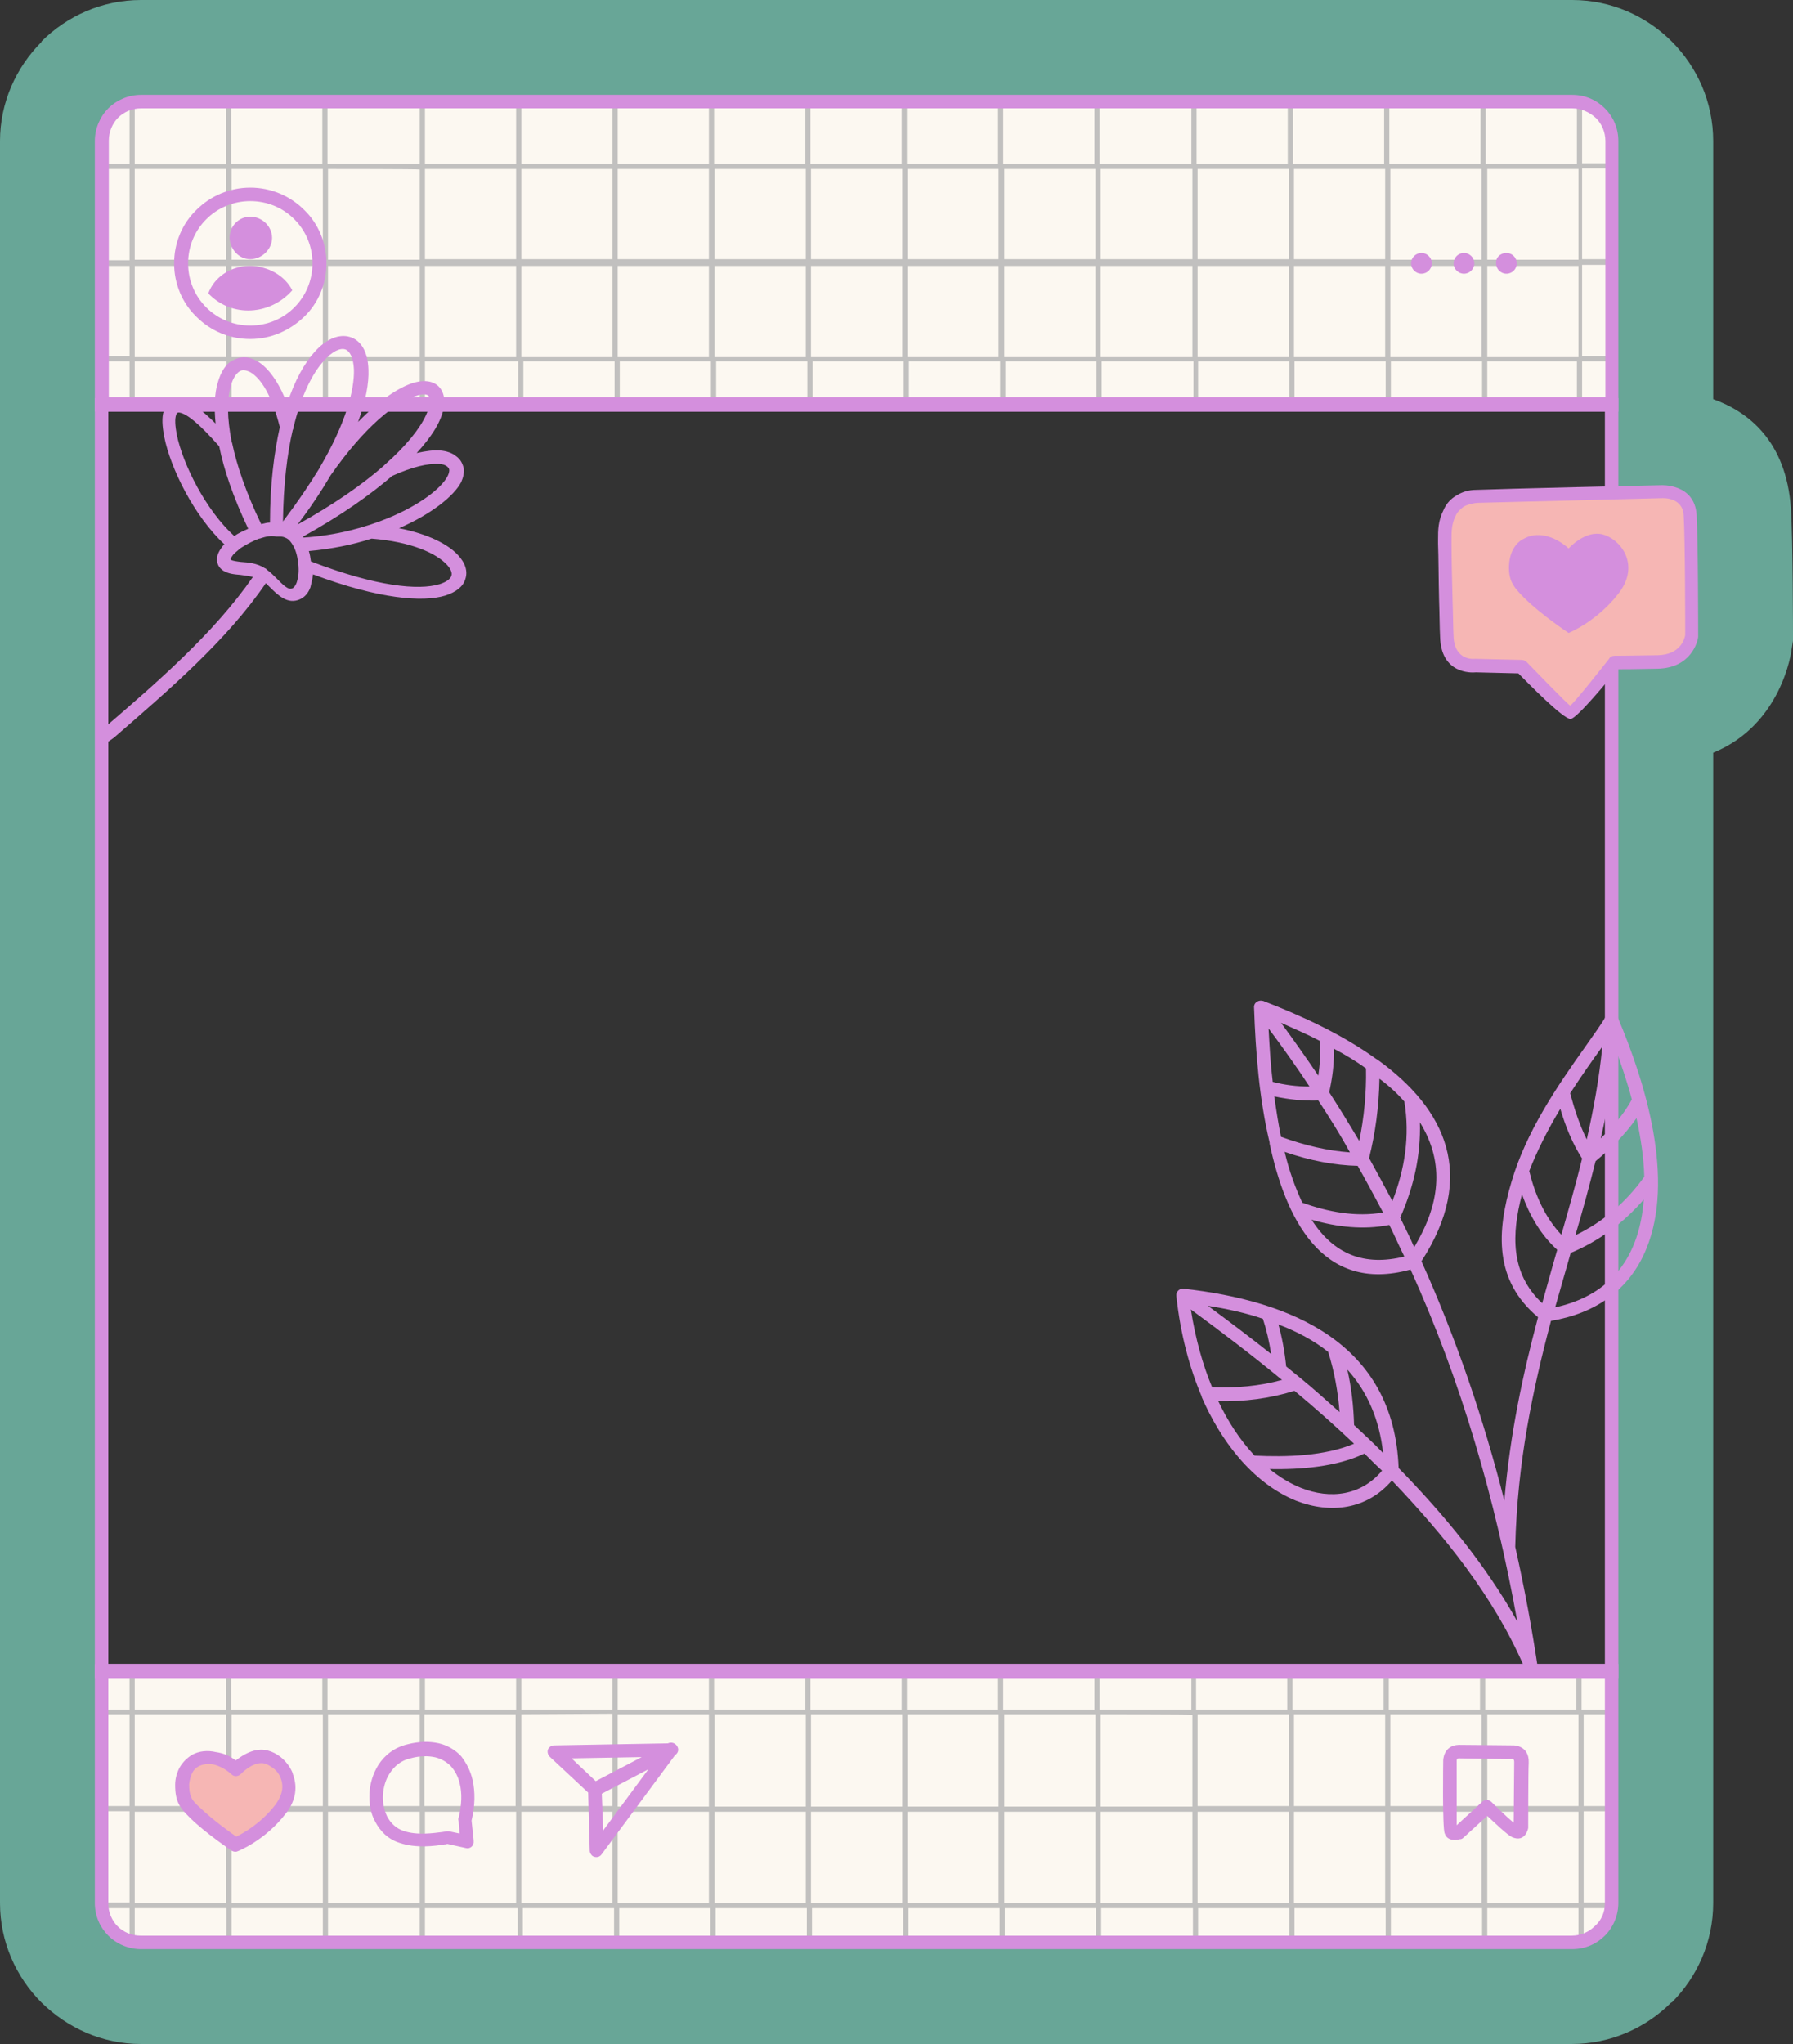 <?xml version="1.0" encoding="UTF-8" standalone="no"?><svg xmlns="http://www.w3.org/2000/svg" xmlns:xlink="http://www.w3.org/1999/xlink" fill="#000000" height="394.3" preserveAspectRatio="xMidYMid meet" version="1" viewBox="0.0 0.0 346.0 394.3" width="346" zoomAndPan="magnify"><rect x="0.0" y="0.0" width="346.0" height="394.3" fill="#333333" stroke="none"/><g id="change1_1"><path d="M27.2,0h276.2c7.5,0,14.3,3.1,19.2,8c4.9,4.9,8,11.7,8,19.2V77c6.7,2.4,14.1,8,15,21.1c0.4,6,0.4,24.4,0.4,24.5 v1l-0.3,1.9c0,0-1.8,14.3-15.1,19.7v221.9c0,7.5-3.1,14.3-8,19.2h-0.1c-4.9,4.9-11.7,8-19.2,8H27.2c-7.5,0-14.2-3.1-19.2-8L8,386.3 c-4.9-4.9-8-11.7-8-19.2V27.2C0,19.8,3.1,13,8,8.1V8C12.9,3.1,19.7,0,27.2,0L27.2,0z M19.6,78.1v244.3v44.8c0,4.2,3.4,7.6,7.6,7.6 h276.2c4.2,0,7.6-3.4,7.6-7.6v-44.8V78.1V27.2c0-4.2-3.4-7.6-7.6-7.6H27.2c-4.2,0-7.6,3.4-7.6,7.6C19.6,27.2,19.6,78.1,19.6,78.1z M311.5,147.4C311.3,147.5,311.5,147.5,311.5,147.4L311.5,147.4z" fill="#68a697"/></g><g id="change2_1"><path clip-rule="evenodd" d="M27.2,19.6h276.2c4.2,0,7.6,3.4,7.6,7.6v50.9H19.6V27.2C19.6,23,23,19.6,27.2,19.6z M311,322.3v44.8 c0,4.2-3.4,7.6-7.6,7.6H27.2c-4.2,0-7.6-3.4-7.6-7.6v-44.8H311z" fill="#fcf8f1" fill-rule="evenodd"/></g><g id="change3_1"><path d="M19.6,76.8h292.7v246.9h-294V76.8C18.3,76.8,19.6,76.8,19.6,76.8z M309.7,79.4H20.9V321h288.8V79.4z" fill="#d48fdd"/></g><g id="change4_1"><path d="M43.6,19.6h1v12h17.6v-12h1v12H81l0-12h1v12h17.6v-12h1v12h17.6v-12h1v12h17.6v-12h1v12h17.6v-12h1v12h17.6v-12 h1v12h17.6v-12h1v12h17.6v-12h1v12h17.7l0-12h1v12h17.6v-12h1v12h17.6v-12h1v12h17.6v-12h1v12h17.6V19.7c0.4,0.1,0.7,0.1,1,0.2v11.6 h5.4v1h-5.4v17.5l5.4,0v1.1h-5.4v17.6h5.4v1h-5.4v8.2h-1v-8.2H287v8.2h-1v-8.2h-17.6v8.2h-1v-8.2h-17.6v8.2h-1v-8.2h-17.6v8.2h-0.9 l0-8.2h-17.7v8.2h-1v-8.2h-17.6v8.2h-1v-8.2h-17.6v8.2h-1v-8.2h-17.6v8.2h-1v-8.2h-17.6v8.2h-1v-8.2h-17.6v8.2h-1v-8.2h-17.6v8.2h-1 v-8.2H82v8.2H81l0-8.2H63.3v8.2h-1v-8.2H44.7v8.2h-1v-8.2H26v8.2h-1v-8.2h-5.4v-1H25V51.3h-5.4v-1.1l5.4,0V32.6h-5.4v-1H25V20 c0.3-0.1,0.7-0.2,1-0.2v11.9h17.6L43.6,19.6L43.6,19.6z M311,329.8v0.9l-5.4,0v17.7h5.4v1h-5.4v17.6h5.4v0.1c0,0.3,0,0.7-0.1,1h-5.3 v6.3c-0.3,0.1-0.7,0.2-1,0.2v-6.5H287v6.6h-1v-6.6h-17.6v6.6h-1v-6.6h-17.6v6.6h-1v-6.6h-17.6v6.6h-1l0-6.6h-17.7v6.6h-1v-6.6h-17.6 v6.6h-1v-6.6h-17.6v6.6h-1v-6.6h-17.6v6.6h-1v-6.6h-17.6v6.6h-1v-6.6h-17.6v6.6h-1v-6.6h-17.6v6.6h-1v-6.6H82v6.6h-1l0-6.6H63.3v6.6 h-1v-6.6H44.7v6.6h-1v-6.6H26v6.5c-0.4-0.1-0.7-0.1-1-0.2v-6.3h-5.3c0-0.3-0.1-0.6-0.1-1v-0.1H25v-17.6h-5.4v-1H25v-17.7l-5.4,0 v-0.9H25v-7.5h1v7.5h17.6v-7.5h1v7.5h17.6v-7.5h1v7.5H81l0-7.5H82v7.5h17.6v-7.5h1v7.5h17.6v-7.5h1v7.5h17.6v-7.5h1v7.5h17.6v-7.5h1 v7.5h17.6v-7.5h1v7.5h17.6v-7.5h1v7.5h17.6v-7.5h1v7.5h17.7l0-7.5h0.9v7.5h17.6v-7.5h1v7.5h17.6v-7.5h1v7.5h17.6v-7.5h1v7.5h17.6 v-7.5h1v7.5H311L311,329.8z M26,32.6v17.5l17.6,0V32.6C43.6,32.6,26,32.6,26,32.6z M63.3,32.6v17.5l17.7,0l0-17.4 C81,32.6,63.3,32.6,63.3,32.6z M100.6,32.6v17.4l17.6,0V32.6H100.6z M137.9,32.6v17.4l17.6,0V32.6H137.9z M175.1,32.6v17.4l17.6,0 V32.6H175.1z M212.4,32.6v17.4l17.7,0l0-17.4H212.4z M249.7,32.6v17.4l17.6,0V32.6H249.7z M287,32.6v17.5l17.6,0V32.6H287z M285.9,32.6h-17.6v17.5l17.6,0V32.6z M248.7,32.6h-17.6v17.4l17.6,0C248.7,50.1,248.7,32.6,248.7,32.6z M211.4,32.6h-17.6v17.4 l17.6,0C211.4,50.1,211.4,32.6,211.4,32.6z M174.1,32.6h-17.6v17.4h17.6V32.6z M136.8,32.6h-17.6v17.4l17.6,0 C136.8,50.1,136.8,32.6,136.8,32.6z M99.5,32.6H82v17.4l17.6,0V32.6z M62.3,32.6H44.7v17.5l17.6,0V32.6z M26,51.3v17.6h17.6V51.3H26 z M63.3,51.3v17.6H81l0-17.6H63.3z M100.6,51.3v17.6h17.6V51.3H100.6z M137.9,51.3v17.6h17.6V51.3H137.9z M175.1,51.3v17.6h17.6 V51.3H175.1z M212.4,51.3v17.6h17.7l0-17.6H212.4z M249.7,51.3v17.6h17.6V51.3H249.7z M287,51.3v17.6h17.6V51.3H287z M44.7,68.9 h17.6V51.3H44.7V68.9z M82,68.9h17.6V51.3H82V68.9z M119.2,68.9h17.6V51.3h-17.6V68.9z M156.5,68.9h17.6V51.3h-17.6V68.9z M193.8,68.9h17.6V51.3h-17.6V68.9z M231.1,68.9h17.6V51.3h-17.6V68.9z M268.3,68.9h17.6V51.3h-17.6V68.9z M26,330.7v17.7h17.6 v-17.7L26,330.7z M63.3,330.7v17.7H81l0-17.7C81,330.7,63.3,330.7,63.3,330.7z M100.6,330.7v17.7h17.6v-17.8L100.6,330.7z M137.9,330.7v17.8h17.6v-17.8L137.9,330.7z M175.1,330.7v17.8h17.6v-17.8L175.1,330.7z M212.4,330.7v17.8h17.7l0-17.7 C230.1,330.7,212.4,330.7,212.4,330.7z M249.7,330.7v17.7h17.6v-17.7L249.7,330.7z M287,330.7v17.7h17.6v-17.7L287,330.7z M285.9,330.7l-17.6,0v17.7h17.6V330.7L285.9,330.7z M248.7,330.7l-17.6,0v17.7h17.6V330.7z M211.4,330.7l-17.6,0v17.8h17.6V330.7 L211.4,330.7z M174.1,330.7h-17.6v17.8h17.6V330.7z M136.8,330.7l-17.6,0v17.8h17.6V330.7L136.8,330.7z M99.5,330.7l-17.6,0v17.7 h17.6V330.7z M62.3,330.7l-17.6,0v17.7h17.6V330.7L62.3,330.7z M26,349.5v17.6h17.6v-17.6H26z M63.3,349.5v17.6H81l0-17.6 C81,349.5,63.3,349.5,63.3,349.5z M100.6,349.5v17.6h17.6v-17.6H100.6z M137.9,349.5v17.6h17.6v-17.6H137.9z M175.1,349.5v17.6h17.6 v-17.6H175.1z M212.4,349.5v17.6h17.7l0-17.6H212.4L212.4,349.5z M249.7,349.5v17.6h17.6v-17.6H249.7z M287,349.5v17.6h17.6v-17.6 H287z M44.7,367.1h17.6v-17.6H44.7V367.1z M82,367.1h17.6v-17.6H82V367.1z M119.2,367.1h17.6v-17.6h-17.6V367.1z M156.5,367.1h17.6 v-17.6h-17.6V367.1z M193.8,367.1h17.6v-17.6h-17.6V367.1z M231.1,367.1h17.6v-17.6h-17.6V367.1z M268.3,367.1h17.6v-17.6h-17.6 V367.1z" fill="#c1c0bf"/></g><g id="change5_1"><path clip-rule="evenodd" d="M279.7,98.9c0.8-1.6,2.3-3.1,5.2-3.2c6.1-0.2,35.6-0.9,35.6-0.9s5.2-0.3,5.6,4.5s0.3,23.2,0.3,23.2 s-0.6,5-6.6,5.1c-6,0.1-8.3,0.1-8.3,0.1s-7.6,9.6-8.5,9.6c-0.9,0.1-9.4-8.8-9.4-8.8l-8.8-0.2c0,0-5.3,0.7-5.6-5.5 c-0.2-4.7-0.3-13.7-0.3-17.9C278.8,102.7,278.7,101,279.7,98.9z M45.5,341.3c0,0,2.9-3.2,5.9-2.4c3,0.8,6.5,5.2,2.7,10.1 c-3.7,4.9-8.6,6.8-8.6,6.8s-4.7-3.1-7.7-6.1c-1.9-1.8-2.7-2.9-2.6-5.6c0.1-2.3,1.1-3.9,2.6-4.7C39.9,338.5,42.8,338.9,45.5,341.3 L45.5,341.3z" fill="#f6b6b4" fill-rule="evenodd"/></g><g id="change3_2"><path d="M45.5,339.6c1.3-1,3.7-2.6,6.2-1.9c0.8,0.2,1.6,0.6,2.4,1.2c1,0.8,1.9,1.9,2.4,3.2l0,0.1 c0.5,1.3,0.7,2.8,0.3,4.4c-0.3,1.1-0.8,2.2-1.7,3.3c-4,5.2-9.2,7.2-9.2,7.2c-0.4,0.2-0.9,0.1-1.2-0.1c0,0-4.8-3.2-7.9-6.2 c-1-1-1.8-1.8-2.3-2.8c-0.5-1-0.7-2.1-0.7-3.7c0-1.3,0.4-2.5,0.9-3.4c0.6-1,1.4-1.8,2.4-2.4c1.3-0.7,2.9-0.9,4.6-0.5 C43.1,338.2,44.3,338.7,45.5,339.6L45.5,339.6z M51.1,340.2c-2-0.5-4.1,1.5-4.5,1.9l-0.1,0.1c-0.5,0.5-1.3,0.6-1.8,0.1 c-1.1-1-2.3-1.6-3.4-1.9c-1.1-0.2-2.1-0.1-2.9,0.3c-0.6,0.3-1,0.7-1.3,1.3c-0.3,0.6-0.5,1.3-0.6,2.2c0,1.1,0.1,1.8,0.4,2.5 c0.3,0.7,0.9,1.3,1.8,2.1c2.3,2.2,5.6,4.6,6.9,5.5c1.4-0.7,4.7-2.5,7.5-6.1c0.6-0.8,1-1.6,1.2-2.3c0.3-1,0.2-2-0.1-2.8l0,0 c-0.3-0.9-0.9-1.6-1.6-2.1C52,340.6,51.5,340.3,51.1,340.2L51.1,340.2z M88.5,350.7c0.6-2.5,0.7-4.8,0.2-6.7 c-0.3-1.3-0.9-2.4-1.7-3.3c-0.8-0.8-1.8-1.4-3-1.7c-1.4-0.3-3-0.3-4.8,0.2c-1.8,0.4-3.1,1.5-4,2.9c-0.8,1.2-1.2,2.7-1.3,4.1 c-0.1,1.5,0.2,2.9,0.8,4.2c0.7,1.3,1.7,2.3,3.2,2.8c2.6,0.9,5.9,0.4,7.5,0.2l0,0c0.6-0.1,1-0.2,1.4-0.1l1.9,0.4l-0.2-2.4 C88.4,351,88.4,350.8,88.5,350.7L88.5,350.7z M91.2,343.4c0.5,2.2,0.5,4.9-0.2,7.8l0.4,3.8c0,0.1,0,0.3,0,0.5 c-0.1,0.7-0.8,1.2-1.5,1l-3.6-0.8c-0.1,0-0.1,0.1-0.4,0.1l-0.1,0c-1.8,0.3-5.5,0.8-8.7-0.3c-2.2-0.7-3.7-2.2-4.7-4.1 c-0.9-1.6-1.2-3.6-1.1-5.5c0.1-1.9,0.7-3.8,1.7-5.4c1.2-1.9,3.1-3.4,5.6-4c2.3-0.6,4.3-0.6,6.1-0.2c1.7,0.4,3.2,1.3,4.3,2.5 C90,340.1,90.8,341.6,91.2,343.4L91.2,343.4z M113.5,345.8l-7.4-6.9c-0.5-0.5-0.6-1.3-0.1-1.8c0.3-0.3,0.6-0.4,1-0.4l22.4-0.4 c0.7,0,1.3,0.6,1.3,1.3c0,0.3-0.1,0.6-0.3,0.8l-14.3,19.3c-0.4,0.6-1.2,0.7-1.8,0.3c-0.3-0.3-0.5-0.6-0.5-1L113.5,345.8L113.5,345.8 z M110.3,339.2l5.4,5.1c0.2,0.2,0.4,0.6,0.4,0.9l0.3,7.9l10.5-14.2L110.3,339.2L110.3,339.2z M115.4,346.4c-0.6,0.3-1.4,0.1-1.8-0.6 c-0.3-0.6-0.1-1.4,0.6-1.8l14.7-7.7c0.6-0.3,1.4-0.1,1.8,0.6s0.1,1.4-0.6,1.8L115.4,346.4z M278.5,339.6c0,0,0-2.9,3-3 c1.6,0,10,0.1,10.6,0.1c0,0,3,0,2.9,3.3c-0.1,1.9-0.1,12.3-0.1,12.3c0,0.1,0,0.2,0,0.3c0,0.2-0.6,2.9-3.1,1.8 c-0.9-0.4-3.4-2.8-4.8-4.1l-4.6,4.2c-0.2,0.2-0.4,0.3-0.7,0.3c-0.7,0.2-2.4,0.4-2.9-1.1C278.3,352.8,278.5,339.7,278.5,339.6 L278.5,339.6z M281.5,339.2c-0.4,0-0.4,0.4-0.4,0.4c0,0,0,9.6,0,12.5l4.9-4.5c0.5-0.5,1.3-0.5,1.8,0c0,0,2.9,2.9,4.3,4 c0-2.3,0.1-10,0.1-11.7c0-0.6-0.3-0.6-0.3-0.6l0,0C292,339.4,283.2,339.2,281.5,339.2L281.5,339.2z" fill="#d48fdd"/></g><g id="change3_3"><path clip-rule="evenodd" d="M274.3,48.8c1.1,0,2,0.9,2,2c0,1.1-0.9,2-2,2c-1.1,0-2-0.9-2-2C272.3,49.7,273.2,48.8,274.3,48.8z M290.7,48.8 c1.1,0,2,0.9,2,2c0,1.1-0.9,2-2,2c-1.1,0-2-0.9-2-2C288.6,49.7,289.5,48.8,290.7,48.8z M282.5,48.8c1.1,0,2,0.9,2,2c0,1.1-0.9,2-2,2 c-1.1,0-2-0.9-2-2C280.5,49.7,281.4,48.8,282.5,48.8z" fill="#d48fdd" fill-rule="evenodd"/></g><g id="change3_4"><path d="M48.3,36.2c4,0,7.7,1.6,10.4,4.3c2.7,2.6,4.3,6.3,4.3,10.3c0,4-1.6,7.7-4.3,10.3c-2.7,2.6-6.3,4.3-10.4,4.3 s-7.7-1.6-10.4-4.3c-2.7-2.6-4.3-6.3-4.3-10.3c0-4,1.6-7.7,4.3-10.3C40.6,37.8,44.3,36.2,48.3,36.2z M56.8,42.3 c-2.2-2.2-5.2-3.5-8.5-3.5s-6.3,1.3-8.5,3.5c-2.2,2.2-3.5,5.2-3.5,8.5c0,3.3,1.3,6.3,3.5,8.5c2.2,2.2,5.2,3.5,8.5,3.5 c3.3,0,6.3-1.3,8.5-3.5c2.2-2.2,3.5-5.2,3.5-8.5C60.3,47.5,59,44.5,56.8,42.3z" fill="#d48fdd"/></g><g id="change3_5"><path clip-rule="evenodd" d="M48.3,50c2.2,0,4.2-1.9,4.2-4.1c0-2.3-2-4.1-4.2-4.1c-2.2,0-4,1.8-4,4.1C44.4,48.1,46.1,50,48.3,50z M56.4,56 c-1.4-2.8-4.7-4.7-8.2-4.7c-3.7,0-6.9,2.2-8,5.3c2,2.1,4.7,3.3,7.7,3.3C51.2,59.9,54.3,58.4,56.4,56z" fill="#d48fdd" fill-rule="evenodd"/></g><g id="change3_6"><path clip-rule="evenodd" d="M302.7,105.8c0,0,3.2-3.6,6.6-2.7c3.4,0.9,7.3,5.8,3.1,11.3c-4.2,5.5-9.7,7.7-9.7,7.7s-5.3-3.5-8.6-6.8 c-2.1-2.1-3-3.3-2.9-6.2c0.1-2.5,1.2-4.4,2.9-5.2C296.4,102.6,299.7,103.1,302.7,105.8L302.7,105.8z M278.6,98.3 c0.5-1.1,1.3-2.1,2.6-2.8c1-0.6,2.2-1,3.7-1c4.8-0.2,34.5-0.9,35.6-0.9c0,0,6.5-0.4,6.9,5.7c0.3,4.9,0.3,23.3,0.3,23.3 c0,0.1,0,0.2,0,0.3c-0.1,0.8-1.3,6-7.9,6.1c-4.4,0.1-6.7,0.1-7.7,0.1c-1.6,2-7.8,9.5-9,9.6c-1.4,0.1-8.4-7.1-10.1-8.8l-8.2-0.2 c-0.9,0.1-6.7,0.3-6.9-6.8c-0.1-1.9-0.1-4.4-0.2-7.2c-0.1-4-0.1-8.3-0.2-10.8l0-0.7C277.5,102.2,277.5,100.5,278.6,98.3L278.6,98.3z M282.5,97.7c-0.7,0.5-1.3,1.1-1.6,1.8c-0.8,1.6-0.8,3-0.8,4.7l0,0.7c0,2.5,0.1,6.8,0.2,10.8c0.1,2.7,0.1,5.2,0.2,7.1 c0.2,4.8,4.1,4.3,4.1,4.3l0.2,0l8.8,0.2c0.3,0,0.7,0.1,1,0.4c0,0,8.2,8.5,8.4,8.4c0.4,0,6.8-8.1,7.5-9c0.2-0.4,0.6-0.6,1.1-0.6 c0,0,2.5,0,8.3-0.1c4.4-0.1,5.2-3.2,5.3-3.9c0-1.2,0-18.5-0.3-23.1c-0.2-3.6-4.2-3.3-4.2-3.3h0c-0.1,0-28.2,0.7-35.6,0.9 C283.9,97.1,283.1,97.4,282.5,97.7L282.5,97.7z" fill="#d48fdd" fill-rule="evenodd"/></g><g id="change3_7"><path d="M27.2,18.3h276.2c2.5,0,4.7,1,6.3,2.6s2.6,3.8,2.6,6.3v52.2h-294V27.2c0-2.4,1-4.7,2.6-6.3 C22.5,19.3,24.8,18.3,27.2,18.3z M303.4,20.9H27.2c-1.7,0-3.3,0.7-4.4,1.8c-1.1,1.1-1.8,2.7-1.8,4.4v49.5h288.8V27.2 c0-1.7-0.7-3.3-1.8-4.4C306.7,21.6,305.1,20.9,303.4,20.9z M312.3,322.3v44.8c0,2.4-1,4.7-2.6,6.3c-1.6,1.6-3.8,2.6-6.3,2.6H27.2 c-2.4,0-4.7-1-6.3-2.6c-1.6-1.6-2.6-3.8-2.6-6.3l0-46.1h294L312.3,322.3L312.3,322.3z M309.7,367.2v-43.5H20.9v43.5 c0,1.7,0.7,3.3,1.8,4.4c1.1,1.1,2.7,1.8,4.4,1.8h276.2c1.7,0,3.3-0.7,4.4-1.8C309,370.5,309.7,368.9,309.7,367.2z" fill="#d48fdd"/></g><g id="change3_8"><path d="M242,194.4c-0.1-1,0.9-1.6,1.8-1.3c7.5,2.9,15.3,6.5,21.8,11.2l0.2,0.1c13.3,9.6,19.2,22.4,8.5,38.9 c6.7,14.9,12,30.4,16,46.2c1.1-13,3.6-24.5,6.5-35.4c-8.5-7.1-8-16.5-5.1-26.2c2.8-9.5,8.6-18.1,14.3-26.1c1.6-2.3,3-4.2,3.8-5.6 c0.5-1,2-1,2.4,0.1c5.4,12.7,11,31.2,5.5,44.6c-3.3,8.1-10,12.5-18.4,13.9c-3.5,13.2-6.5,27.2-6.9,43.6c1.8,8,3.3,16.1,4.5,24.3 c-0.8-0.1-1.7-0.1-2.6,0.1l-0.2-1.3c-5.9-13.6-15.4-25.3-25.5-35.9c-4.8,5.6-11.8,6.5-18.5,3.9c-8.6-3.5-14.7-11.9-18.2-20l0-0.1 c-2.3-5.4-4.1-11.9-4.9-19.4c-0.1-0.8,0.6-1.5,1.4-1.4c20.6,2.3,40.6,10.4,41.5,34.6c8.7,8.9,16.9,18.8,22.9,29.6 c-4.2-23.4-10.8-46.3-20.6-67.9c-17.3,4.8-24.2-10.3-27.2-24.3l0-0.2C243,212,242.3,203,242,194.4z M249.8,268.3 c-4.8,1.5-9.7,2.1-14.7,2c1.8,3.8,4.1,7.4,7,10.5c6.1,0.3,13.5,0.1,19.2-2.3C257.7,275.1,253.9,271.7,249.8,268.3z M233.9,267.6 c4.5,0.2,9.1-0.2,13.5-1.4c-5.7-4.7-11.6-9.2-17.6-13.6C230.7,258.3,232.1,263.3,233.9,267.6z M245.3,261.2 c-0.4-2.5-0.9-4.7-1.6-6.8c-3.2-1.1-6.8-1.9-10.6-2.5C237.3,255,241.4,258.1,245.3,261.2L245.3,261.2z M246.7,255.5 c0.7,2.5,1.2,5.2,1.5,8.1c0.9,0.7,1.8,1.5,2.7,2.2v0c2.6,2.1,5.1,4.4,7.6,6.6c-0.3-3.9-1-7.8-2.2-11.6 C253.7,258.7,250.4,256.9,246.7,255.5L246.7,255.5z M263.3,280.4c-5.4,2.6-12.4,3.1-18.3,3c2,1.6,4,2.8,6,3.6 c5.7,2.3,11.7,1.5,15.7-3.3C265.6,282.7,264.5,281.6,263.3,280.4L263.3,280.4z M260,264.2c0.8,3.5,1.2,7.1,1.3,10.7 c1.9,1.8,3.8,3.5,5.6,5.4C266.2,273.9,263.9,268.5,260,264.2L260,264.2z M317.2,231.4c-3.9,4.5-8.6,8-14.1,10.3c-1,3.5-2,7-3,10.5 C311.1,249.8,316.4,242.2,317.2,231.4z M300.5,241.1c-3.2-2.9-5.3-6.6-6.8-10.7c-2,7.6-2.3,15.2,3.9,21 C298.6,247.9,299.5,244.5,300.5,241.1z M295.1,225.9c1.1,4.5,3,8.9,6.2,12.3c1.4-4.9,2.8-9.8,4-14.7c-1.9-3-3.2-6.2-4.2-9.6 C298.8,217.7,296.7,221.8,295.1,225.9z M304,238.3c5.4-2.6,9.8-6.4,13.3-11.3c-0.1-3.8-0.7-7.6-1.5-11.3c-2.2,3.2-5,5.9-7.9,8.3 C306.7,228.8,305.4,233.6,304,238.3z M303,210.9c0.8,3,1.8,6.1,3.2,8.9c1.3-5.8,2.4-11.7,3-17.9C307.1,204.8,305,207.8,303,210.9z M308.9,219.6c2.3-2.2,4.5-4.7,6-7.5c-0.8-3.1-1.9-6.3-3.1-9.7C311.2,208.4,310.2,214.1,308.9,219.6z M257.4,202.3 c0.1,2.8-0.3,5.7-0.9,8.4c2,3.1,3.9,6.2,5.8,9.4c0.9-4.4,1.4-9.1,1.3-14C261.8,204.8,259.7,203.5,257.4,202.3z M254.4,212.3 c-2.9,0.1-5.7-0.2-8.5-0.8c0.4,2.8,0.8,5.4,1.3,7.8c4.7,1.7,9.1,2.7,13.3,3C258.6,218.8,256.5,215.5,254.4,212.3z M245.6,208.7 c2.3,0.6,4.7,0.9,7.1,0.9c-2.5-3.8-5.2-7.6-7.9-11.2C245,202.1,245.2,205.5,245.6,208.7L245.6,208.7z M254.4,207.5 c0.3-2.2,0.5-4.5,0.3-6.7c-2.3-1.2-4.8-2.3-7.5-3.5C249.7,200.7,252.1,204.1,254.4,207.5L254.4,207.5z M266.2,208.1 c-0.1,5.4-0.8,10.5-2,15.3c1.5,2.7,3,5.5,4.5,8.3c2.4-6.2,3.4-12.6,2.3-19.2C269.7,211,268.1,209.5,266.2,208.1z M262,224.9 c-4.4-0.1-9.2-1-14.1-2.7c0.9,3.8,2.1,7,3.4,9.8c5,1.8,10.3,2.8,15.6,1.9C265.3,230.9,263.7,227.9,262,224.9z M274,216.5 c0.2,6.4-1.2,12.5-3.8,18.4c0.9,1.9,1.9,3.8,2.7,5.7C277.7,232.6,279,224.6,274,216.5z M268.1,236.3c-5,1-10.1,0.4-15-1 c4.3,6.7,10.2,9,17.9,7.1C270,240.4,269.1,238.3,268.1,236.3z" fill="#d48fdd"/></g><g id="change3_9"><path d="M21,143c-0.5,0.5-1.3,0.4-1.8-0.1c-0.5-0.5-0.4-1.3,0.1-1.8l0.7-0.6c10.6-9.1,21.4-18.5,28.8-29.2 c-0.8-0.2-1.7-0.3-2.4-0.4c-1.2-0.1-2.3-0.2-3.3-0.8c-0.9-0.6-1.3-1.4-1.2-2.4c0-0.8,0.5-1.6,1.1-2.4c0.1-0.1,0.2-0.2,0.3-0.3 c-5.9-5.5-10.4-14.7-11.6-20.7c-0.4-2.1-0.5-3.8-0.1-5c0.5-1.7,1.7-2.5,3.6-2.1c1.5,0.3,3.6,1.7,6.4,4.5c-0.3-3.2-0.2-5.8,0.4-7.8 c0.6-2.2,1.6-3.7,2.9-4.4l0.1,0c1.4-0.8,3-0.8,4.7,0.2c2,1.2,4.1,3.9,5.7,8.2c1.5-4.6,3.4-7.9,5.3-10c2.3-2.6,4.8-3.5,6.8-2.9 c2.1,0.6,3.5,2.8,3.6,6.3c0.1,2.6-0.5,6-2,10.1c4.2-4.3,7.8-6.6,10.5-7.5c2.6-0.8,4.5-0.3,5.5,1.2c0.9,1.4,0.9,3.5-0.3,6.1 c-0.8,1.8-2.3,3.9-4.4,6.2c1.8-0.4,3.3-0.6,4.5-0.5c1.3,0.1,2.4,0.5,3.1,1.1c0.9,0.6,1.3,1.5,1.5,2.4c0.1,0.8-0.1,1.7-0.5,2.6 c-1.4,2.7-5.8,6.2-12,8.9c5.6,1.1,9.5,3.1,11.4,5.2l0,0c1.4,1.5,1.9,3.1,1.4,4.6c-0.4,1.4-1.7,2.5-3.9,3.2 c-4.3,1.3-12.7,0.7-25.5-4.1c-0.1,0.9-0.3,1.7-0.5,2.5c-0.4,1.1-1.1,1.9-2,2.3c-2.4,1.1-4.3-0.8-6-2.5c-0.2-0.2-0.4-0.4-0.6-0.6 c-7.5,11-18.6,20.5-29.3,29.8L21,143L21,143z M45.2,103.4L45.2,103.4c0.9-0.6,1.8-1,2.7-1.4c-2.9-6.1-4.7-11.4-5.6-15.9 c-3.7-4.2-6.1-6.2-7.6-6.5c-0.4-0.1-0.6,0.1-0.7,0.4c-0.3,0.8-0.2,2.1,0.1,3.8C35.3,89.6,39.7,98.4,45.2,103.4z M44.7,85.2 c0,0.1,0.1,0.2,0.1,0.3c0.9,4.3,2.7,9.6,5.6,15.6c0.6-0.1,1.1-0.3,1.7-0.3c0-7.3,0.8-13.5,1.9-18.4c-1.5-6-3.6-9.4-5.7-10.6 c-0.8-0.4-1.5-0.5-2-0.2l0,0c-0.7,0.4-1.4,1.4-1.8,3C43.8,77,43.8,80.6,44.7,85.2z M50.4,103.8L50.4,103.8c-0.2,0.1-0.3,0.1-0.4,0.1 c-1.1,0.4-2.2,1-3.2,1.6c-0.3,0.2-0.5,0.3-0.7,0.5l-0.1,0.1l0,0c-0.4,0.3-0.7,0.6-1,0.9c-0.3,0.4-0.5,0.7-0.5,0.9l0.1,0.1 c0.3,0.2,1.1,0.3,1.9,0.4c1.4,0.1,3,0.2,4.6,1.2l0.2,0.1c0,0,0.1,0,0.1,0.1c0,0,0.1,0.1,0.1,0.1c0.7,0.5,1.3,1.1,1.9,1.7 c1.1,1.1,2.2,2.3,3,1.9c0.3-0.1,0.6-0.5,0.8-1c0.3-0.8,0.5-2,0.4-3.2v0v0c0,0,0-0.1,0-0.1v0v0c-0.1-1.2-0.3-2.4-0.8-3.5l0,0l0,0l0,0 l0,0c-0.3-0.6-0.6-1.1-1-1.5l0,0l0,0l0,0l0,0c-0.2-0.2-0.5-0.4-0.8-0.5c-0.4-0.2-0.8-0.2-1.3-0.2c-0.1,0-0.2,0-0.2,0 c-0.1,0-0.1,0-0.2,0C52.3,103.3,51.3,103.5,50.4,103.8L50.4,103.8z M56.6,82.6c0,0.1,0,0.2-0.1,0.3c-1.1,4.7-1.8,10.6-1.9,17.7 c2.8-3.7,5.1-7.1,7-10.2c0-0.1,0.1-0.1,0.1-0.2l0,0c5-8.5,6.7-14.9,6.6-18.9c-0.1-2.3-0.8-3.6-1.7-3.9c-1-0.3-2.5,0.4-4.1,2.2 C60.3,72,58.1,76.3,56.6,82.6z M71.7,103.9c-3.7,1.2-7.7,2-12.1,2.4c0.2,0.6,0.3,1.3,0.4,2c12.7,4.9,20.8,5.6,24.8,4.4 c1.3-0.4,2.1-1,2.3-1.6c0.2-0.6-0.1-1.3-0.8-2.1l0,0C84.2,106.7,79.3,104.5,71.7,103.9z M75.7,91.8c-4.2,3.6-9.8,7.6-17.2,11.7 l0.1,0.2c6.2-0.4,11.8-1.9,16.4-3.8c6-2.5,10.2-5.7,11.4-8.1c0.2-0.4,0.3-0.8,0.3-1.1c0-0.3-0.2-0.5-0.4-0.7 c-0.4-0.3-0.9-0.5-1.7-0.5C82.6,89.4,79.7,90,75.7,91.8z M74,89.9c0.1-0.1,0.1-0.1,0.2-0.2c4.2-3.7,6.8-7,8-9.6c0.8-1.8,1-3,0.6-3.6 c-0.3-0.5-1.2-0.6-2.6-0.1c-3.7,1.1-9.7,5.7-16.4,15.3l0,0c-1.7,2.9-3.8,6.1-6.4,9.5C64.6,97.2,70,93.4,74,89.9z" fill="#d48fdd"/></g></svg>